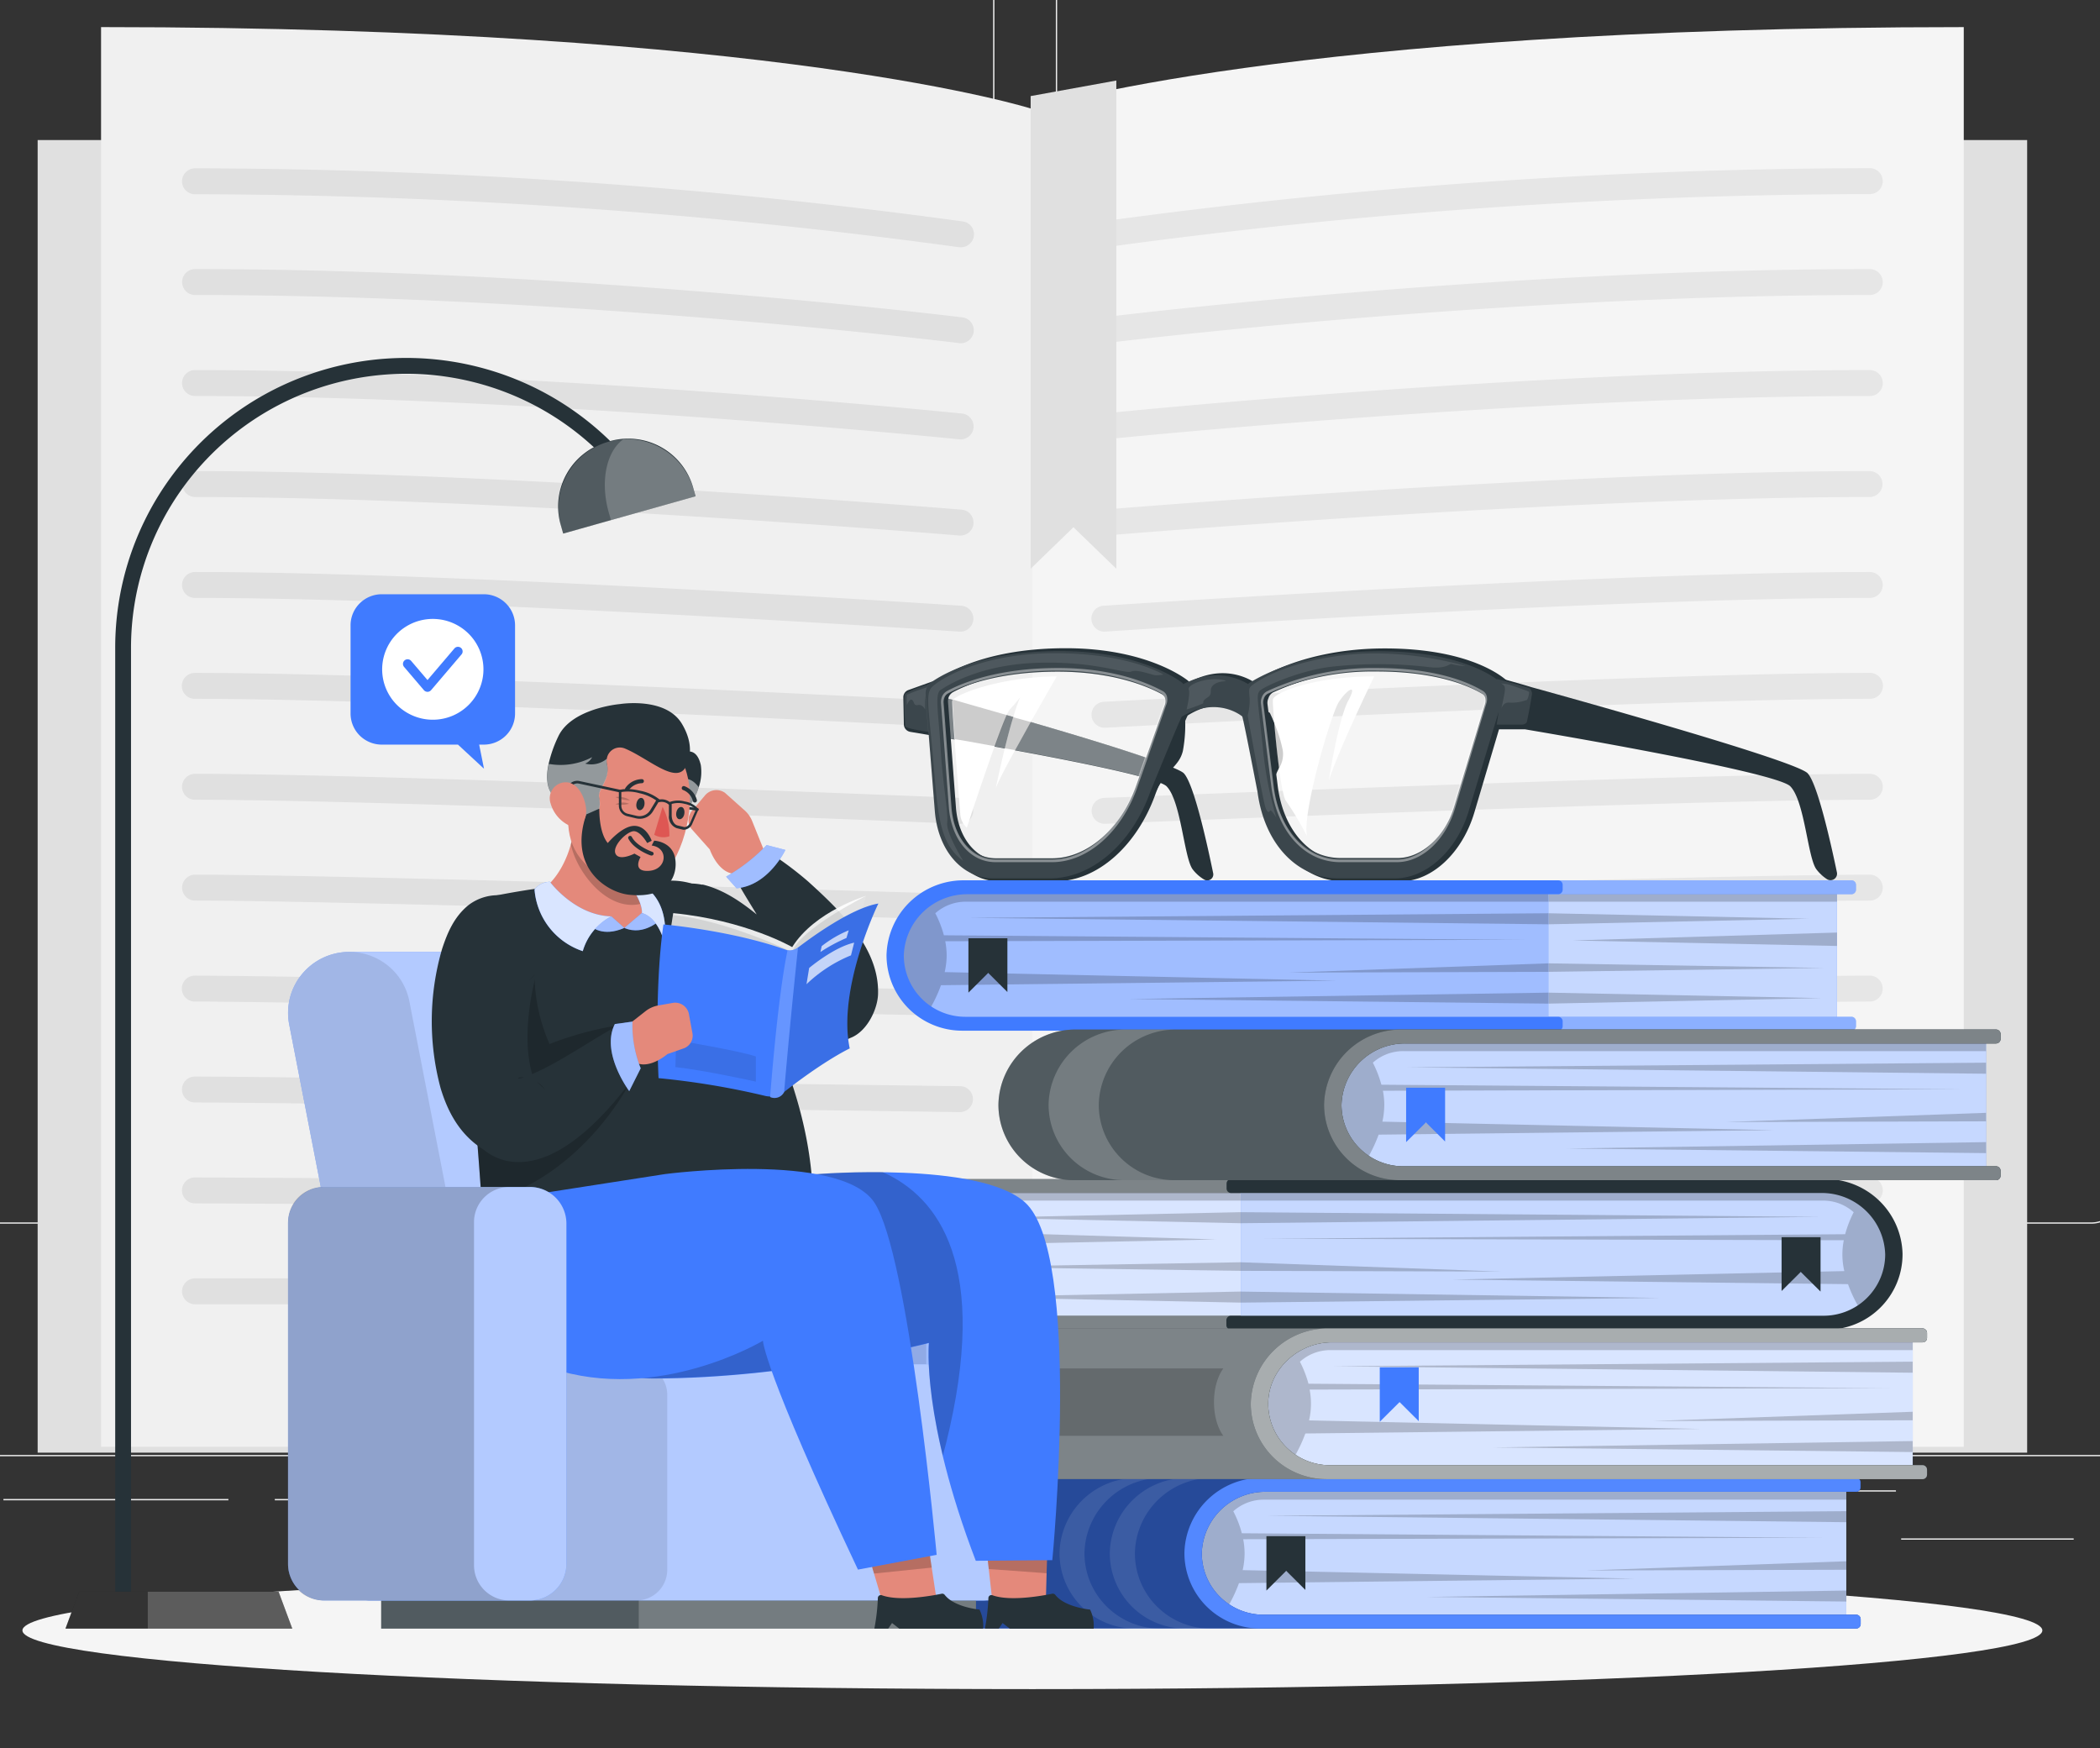 <svg xmlns="http://www.w3.org/2000/svg" width="179" height="149" fill="none"><rect width="100%" height="100%" fill="#333333" stroke="none"/><g clip-path="url(#a)"><path fill="#EBEBEB" d="M199 124.021H-23v.111h222v-.111zm-22.244 7.112h-14.705v.111h14.705v-.111zm-52.695 1.202h-3.858v.111h3.858v-.111zm37.545-5.304h-8.52v.111h8.52v-.111zm-142.136.742H.292v.112h19.176v-.112zm6.764 0h-2.81v.112h2.81v-.112zm50.733 1.866H35.373v.111h41.594v-.111zm5.261-25.331H-3.504a2.546 2.546 0 0 1-1.79-.741 2.519 2.519 0 0 1-.741-1.783V-18.188a2.52 2.52 0 0 1 .749-1.769 2.541 2.541 0 0 1 1.782-.733h85.732c.672 0 1.317.266 1.792.74.476.473.743 1.114.743 1.784v119.95c0 .669-.267 1.311-.743 1.784-.475.474-1.12.74-1.792.74zM-3.504-20.602a2.43 2.43 0 0 0-1.712.709 2.408 2.408 0 0 0-.708 1.705v119.972c0 .639.255 1.252.708 1.705a2.43 2.43 0 0 0 1.712.708h85.732a2.435 2.435 0 0 0 1.713-.708 2.41 2.41 0 0 0 .71-1.705V-18.188a2.412 2.412 0 0 0-.71-1.705 2.434 2.434 0 0 0-1.713-.709H-3.504zm181.774 124.91H92.533a2.55 2.55 0 0 1-1.791-.741 2.522 2.522 0 0 1-.744-1.783V-18.188a2.525 2.525 0 0 1 .752-1.77 2.545 2.545 0 0 1 1.783-.732h85.737a2.541 2.541 0 0 1 1.779.735c.473.468.741 1.103.747 1.767v119.972c0 .668-.266 1.308-.739 1.781a2.545 2.545 0 0 1-1.787.743zM92.533-20.602a2.434 2.434 0 0 0-1.713.709 2.412 2.412 0 0 0-.711 1.705v119.972a2.41 2.41 0 0 0 .711 1.705c.455.452 1.07.707 1.713.708h85.737a2.437 2.437 0 0 0 1.713-.708c.454-.452.71-1.065.711-1.705V-18.188a2.413 2.413 0 0 0-.711-1.705 2.436 2.436 0 0 0-1.713-.709H92.533z"/><path fill="#E0E0E0" d="M172.79 11.938H3.209v111.888H172.79V11.939z"/><path fill="#F5F5F5" d="M88 123.327V9.291s21.609-6.98 79.387-6.98v121.016H88z"/><path fill="#F0F0F0" d="M88 123.327V9.291S66.392 2.31 8.614 2.31v121.016h79.388z"/><path fill="#E6E6E6" d="M94.18 21.075a1.116 1.116 0 0 1-.81-.265 1.107 1.107 0 0 1 .641-1.945 488.424 488.424 0 0 1 65.361-4.531c.295 0 .577.116.785.324a1.1 1.1 0 0 1 0 1.562c-.208.208-.49.324-.785.324a486.151 486.151 0 0 0-65.023 4.517 1.083 1.083 0 0 1-.169.014zm.001 8.181a1.115 1.115 0 0 1-.805-.275 1.105 1.105 0 0 1 .667-1.935c.329-.04 33.243-4.11 65.33-4.11a1.112 1.112 0 0 1 1.11 1.105 1.112 1.112 0 0 1-1.11 1.105c-31.945 0-64.726 4.053-65.054 4.092l-.138.018zm-.001 8.199a1.115 1.115 0 0 1-.8-.285 1.104 1.104 0 0 1 .69-1.925c.36-.04 36.43-3.7 65.303-3.7.294 0 .577.117.785.324a1.103 1.103 0 0 1-.785 1.886c-28.758 0-64.717 3.651-65.077 3.687l-.115.013zm.001 8.195a1.114 1.114 0 0 1-.799-.291 1.104 1.104 0 0 1 .706-1.92c.395-.03 39.627-3.283 65.268-3.283a1.103 1.103 0 1 1 0 2.21c-25.566 0-64.704 3.244-65.1 3.28l-.075.004zm-.001 8.19a1.113 1.113 0 0 1-.796-.297 1.103 1.103 0 0 1 .72-1.913c.444-.026 42.82-2.873 65.268-2.873a1.111 1.111 0 0 1 1.11 1.105 1.103 1.103 0 0 1-1.11 1.105c-22.373 0-64.69 2.842-65.117 2.869l-.075.004zm0 8.19a1.113 1.113 0 0 1-.793-.303 1.103 1.103 0 0 1 .736-1.907c.444-.022 46.011-2.462 65.268-2.462a1.11 1.11 0 0 1 1.11 1.105 1.11 1.11 0 0 1-1.11 1.105c-19.181 0-64.674 2.436-65.13 2.462h-.08zm.001 8.19a1.113 1.113 0 0 1-.791-.307 1.102 1.102 0 0 1-.031-1.563 1.12 1.12 0 0 1 .778-.34c.488 0 49.204-2.05 65.237-2.05.294 0 .576.116.785.324a1.103 1.103 0 0 1-.785 1.886c-15.984 0-64.655 2.029-65.144 2.05h-.049zm-.001 8.19a1.115 1.115 0 0 1-1.036-.665 1.1 1.1 0 0 1 .221-1.208 1.11 1.11 0 0 1 .78-.336c.524 0 52.392-1.644 65.228-1.644a1.112 1.112 0 0 1 1.11 1.105 1.103 1.103 0 0 1-1.11 1.105c-12.787 0-64.633 1.626-65.157 1.64l-.035.004zm0 8.196a1.113 1.113 0 0 1-.788-.316 1.103 1.103 0 0 1 .766-1.894c.555 0 55.597-1.233 65.214-1.233a1.103 1.103 0 1 1 0 2.21c-9.59 0-64.61 1.22-65.166 1.233h-.026zm0 8.19c-.294 0-.576-.117-.785-.324a1.102 1.102 0 0 1 .785-1.886c.586 0 58.795-.822 65.206-.822a1.103 1.103 0 1 1 0 2.21c-6.393 0-64.588.813-65.175.822h-.03zm0 8.19a1.105 1.105 0 1 1 0-2.21c.618 0 61.992-.411 65.197-.411.295 0 .577.117.785.324a1.102 1.102 0 0 1 0 1.563c-.208.207-.49.323-.785.323-3.197 0-64.566.407-65.183.411h-.014zm65.193 8.19H94.18a1.105 1.105 0 1 1 0-2.21h65.193c.294 0 .577.117.785.324a1.102 1.102 0 0 1 0 1.563 1.114 1.114 0 0 1-.785.323z"/><path fill="#E0E0E0" d="M81.82 21.074c.295.023.586-.072.81-.264a1.106 1.106 0 0 0-.641-1.946 488.438 488.438 0 0 0-65.361-4.517c-.295 0-.577.117-.785.324a1.102 1.102 0 0 0 .785 1.886 486.155 486.155 0 0 1 65.023 4.504c.056.009.113.013.17.013zm0 8.182c.295.018.584-.08.805-.275a1.105 1.105 0 0 0-.667-1.935c-.329-.04-33.242-4.11-65.33-4.11a1.102 1.102 0 1 0 0 2.21c31.945 0 64.726 4.053 65.055 4.092l.137.018zm0 8.199a1.11 1.11 0 0 0 .801-.285 1.104 1.104 0 0 0-.69-1.925c-.36-.04-36.43-3.7-65.303-3.7-.295 0-.577.117-.785.324a1.102 1.102 0 0 0 0 1.563c.208.207.49.323.785.323 28.758 0 64.717 3.651 65.077 3.687l.115.013zm0 8.195a1.12 1.12 0 0 0 .799-.291 1.104 1.104 0 0 0-.706-1.92c-.395-.03-39.627-3.283-65.268-3.283a1.102 1.102 0 1 0 0 2.21c25.566 0 64.704 3.244 65.1 3.28l.075.004zm0 8.19a1.113 1.113 0 0 0 1.148-1.067 1.1 1.1 0 0 0-.65-1.044 1.116 1.116 0 0 0-.422-.099c-.444-.026-42.82-2.873-65.268-2.873-.295 0-.577.117-.785.324a1.102 1.102 0 0 0 .785 1.886c22.373 0 64.69 2.842 65.117 2.869l.075.004zm0 8.19c.295.008.58-.101.794-.303a1.103 1.103 0 0 0-.736-1.907c-.444-.022-46.012-2.462-65.268-2.462-.294 0-.577.117-.785.324a1.102 1.102 0 0 0 .785 1.886c19.18 0 64.673 2.436 65.13 2.462h.08zm0 8.19a1.116 1.116 0 0 0 1.04-.66 1.1 1.1 0 0 0-.572-1.457 1.115 1.115 0 0 0-.423-.092c-.489 0-49.205-2.051-65.237-2.051-.295 0-.577.116-.785.324a1.102 1.102 0 0 0 .785 1.886c15.984 0 64.655 2.029 65.143 2.05h.05zm0 8.19a1.103 1.103 0 1 0 .035-2.21c-.523 0-52.391-1.643-65.227-1.643a1.102 1.102 0 1 0 0 2.21c12.787 0 64.633 1.626 65.157 1.64l.035.004zm-.001 8.196a1.112 1.112 0 0 0 1.11-1.105c0-.293-.117-.574-.325-.782a1.112 1.112 0 0 0-.785-.323c-.555 0-55.598-1.233-65.215-1.233a1.103 1.103 0 1 0 0 2.21c9.59 0 64.611 1.22 65.166 1.233h.049zm.001 8.19c.294 0 .577-.117.785-.324a1.102 1.102 0 0 0-.785-1.886c-.586 0-58.795-.822-65.206-.822a1.103 1.103 0 1 0 0 2.21c6.393 0 64.589.813 65.175.822h.03zm-.001 8.19a1.106 1.106 0 0 0 .785-1.886 1.114 1.114 0 0 0-.785-.324c-.618 0-61.992-.411-65.197-.411-.295 0-.577.117-.785.324a1.102 1.102 0 0 0 0 1.563c.208.207.49.323.785.323 3.197 0 64.562.407 65.183.411h.014zm-65.191 8.19H81.82a1.106 1.106 0 0 0 .785-1.886 1.114 1.114 0 0 0-.785-.324H16.628c-.295 0-.577.117-.785.324a1.101 1.101 0 0 0 0 1.563c.208.207.49.323.785.323zm78.525-62.697L91.5 44.943l-3.65 3.536V8.19l7.304-1.326V48.48z"/><path fill="#F5F5F5" d="M88 143.981c47.544 0 86.086-2.24 86.086-5.003s-38.542-5.003-86.087-5.003c-47.544 0-86.087 2.24-86.087 5.003s38.543 5.003 86.087 5.003z"/><path fill="#263238" d="M10.486 138.037a.663.663 0 0 1-.666-.663v-82.16a24.613 24.613 0 0 1 4.423-14.087A24.786 24.786 0 0 1 25.95 32.07a24.907 24.907 0 0 1 14.805-.793 24.818 24.818 0 0 1 12.614 7.757.668.668 0 0 1-.8 1.043.673.673 0 0 1-.208-.159 23.482 23.482 0 0 0-11.933-7.333 23.566 23.566 0 0 0-14.003.752 23.451 23.451 0 0 0-11.072 8.568 23.287 23.287 0 0 0-4.186 13.324v82.146a.663.663 0 0 1-.68.663z"/><path fill="#000" d="M24.912 138.824H5.58l1.168-3.147h16.996l1.168 3.147z"/><path fill="#fff" d="M24.912 138.824H5.58l1.168-3.147h16.996l1.168 3.147z" opacity=".2"/><path fill="#fff" d="M24.912 138.824H12.596v-3.147h11.148l1.168 3.147z" opacity=".2"/><path fill="#263238" d="m51.76 37.668.226-.064a5.768 5.768 0 0 1 4.367.511 5.724 5.724 0 0 1 2.725 3.435l.214.753-11.287 3.18-.214-.753a5.696 5.696 0 0 1 .514-4.35 5.726 5.726 0 0 1 3.454-2.712z"/><path fill="#fff" d="m59.104 41.667.182.641L48 45.491l-.182-.641a5.816 5.816 0 0 1 .53-4.431 5.861 5.861 0 0 1 4.802-2.977 5.88 5.88 0 0 1 3.724 1.08 5.835 5.835 0 0 1 2.23 3.159v-.014z" opacity=".2"/><path fill="#fff" d="m59.105 41.668.182.64-7.21 2.034-.182-.641c-.764-2.679-.196-5.256 1.256-6.272a5.88 5.88 0 0 1 3.723 1.08 5.834 5.834 0 0 1 2.231 3.159z" opacity=".2"/><path fill="#263238" d="M102.652 74.98a3.457 3.457 0 0 1-.995-.883c-.737-1.003-.985-5.812-2.22-7.072-.217-.221-1.056-.513-2.29-.844-3.957-1.052-11.989-2.493-16.606-3.289l-.55-.097v-3.483l.443.128c4.13 1.15 12.6 3.536 17.263 5.145 1.754.601 2.961 1.083 3.206 1.326.888.924 2.046 6.294 2.508 8.53a.505.505 0 0 1-.207.51.518.518 0 0 1-.552.03z"/><path fill="#fff" d="m97.707 64.576-.564 1.587c-3.956-1.052-11.988-2.493-16.605-3.289l-.227-2.855a1.036 1.036 0 0 1 .133-.588c4.13 1.15 12.601 3.558 17.263 5.145z" opacity=".4"/><path fill="#263238" d="m80.009 59.312-.808-.225c-.151-.04.395-1.044.395-1.044l-2.154.77a.653.653 0 0 0-.444.632l.045 2.302a.657.657 0 0 0 .55.637L80 62.79l.009-3.479z"/><path fill="#fff" d="M79.565 58.03a1.4 1.4 0 0 1-.702.39 9.98 9.98 0 0 0-1.7.702c-.169.142 0 2.537 0 2.767 0 .23 2.06.508 2.06.508l-.053-3.324.395-1.043z" opacity=".1"/><path fill="#fff" d="M79.121 58.556c-.62.186-1.229.406-1.824.659-.023.294-.023.59 0 .884 0 0 .23-.58.444-.442.213.137.106.535.506.442.4-.093.608.384.608.384s-.076-1.613.266-1.927z" opacity=".1"/><path fill="#263238" d="M154.081 65.915c-1.106-1.175-23.479-7.324-23.479-7.324s-2.309-.698-3.379-.937l-.346 4.513h3.108s21.392 3.58 22.622 4.862c1.23 1.282 1.474 6.078 2.22 7.072.252.332.56.618.91.844a.556.556 0 0 0 .839-.579c-.479-2.302-1.638-7.54-2.495-8.45zm-53.084-5.016a12.17 12.17 0 0 1-.173 3.124c-.316 1.251-1.208 1.472-2.176 3.2-.968 1.729 1.612-7.341 2.349-6.324zm7.246-.124a14.709 14.709 0 0 1 1.096 3.156c.196 1.264-.612 1.485-.888 3.227-.275 1.741-1.358-7.404-.208-6.383z"/><path fill="#263238" d="M128.734 58.592a.851.851 0 0 0-.204-.487c-.111-.115-2.815-2.833-10.492-2.833-7.006 0-10.9 2.652-11.064 2.79-.027.021-.054.057-.08.083-.835-.526-2.877-1.414-5.524 0a.453.453 0 0 0-.08-.102c-.137-.114-3.44-2.789-10.443-2.789-7.68 0-10.98 2.719-11.1 2.834-.146.13-.255.299-.315.486a1.25 1.25 0 0 0-.057.442l.768 10.21c.262 3.474 2.313 5.896 4.99 5.896h4.84c3.552 0 6.98-3.027 8.556-7.545 0 0 2.615-6.532 2.717-6.594 2.944-1.839 5.035-.106 5.119-.031.085.075 1.292 6.63 1.292 6.63.578 4.517 3.348 7.545 6.887 7.545h4.839c2.664 0 5.271-2.422 6.296-5.897l3.028-10.21c.036-.14.045-.285.027-.428zm-20.61.914a.826.826 0 0 1 .381-.481 21.396 21.396 0 0 1 9.324-1.972c5.013 0 7.775 1.207 8.991 1.95a.621.621 0 0 1 .267.468c.022.148.01.3-.036.442l-2.664 8.924c-.79 2.674-2.792 4.553-4.853 4.553h-4.839c-2.948 0-5.275-2.55-5.772-6.303l-.888-7.099a.953.953 0 0 1 .089-.482zm-27.275-.035a.845.845 0 0 1 .377-.468c1.38-.743 4.409-1.95 9.426-1.95 4.587 0 7.517 1.216 8.88 1.972a.629.629 0 0 1 .284.481.974.974 0 0 1-.049.473l-2.441 7.094c-1.31 3.758-4.205 6.308-7.153 6.308h-4.84c-2.06 0-3.65-1.879-3.85-4.553l-.67-8.924a1.176 1.176 0 0 1 .036-.433z"/><path fill="#263238" d="M128.25 58.746a.806.806 0 0 0-.209-.473c-.111-.115-2.819-2.762-10.496-2.762-7.006 0-10.891 2.603-11.056 2.714a.874.874 0 0 0-.08.084c-.839-.509-2.881-1.38-5.523 0l-.08-.098c-.137-.11-3.45-2.713-10.452-2.713-7.68 0-10.975 2.652-11.1 2.762-.147.126-.256.29-.315.473a1.162 1.162 0 0 0-.053.442l.795 9.95c.27 3.385 2.33 5.745 5.008 5.745h4.84c3.552 0 6.97-2.948 8.533-7.35 0 0 2.598-6.37 2.695-6.427 2.944-1.79 5.04-.101 5.124-.026.084.075 1.31 6.453 1.31 6.453.59 4.42 3.365 7.35 6.909 7.35h4.839c2.664 0 5.262-2.36 6.278-5.746l2.997-9.949c.041-.14.053-.285.036-.429zm-20.611.884a.824.824 0 0 1 .387-.468 21.738 21.738 0 0 1 9.324-1.923c5.012 0 7.778 1.18 8.995 1.9a.617.617 0 0 1 .271.443c.021.148.009.299-.036.442l-2.615 8.694c-.781 2.603-2.779 4.42-4.844 4.42h-4.839c-2.949 0-5.28-2.484-5.772-6.14l-.924-6.913a.974.974 0 0 1 .053-.45v-.005zm-27.27-.035a.836.836 0 0 1 .373-.442c1.38-.72 4.404-1.9 9.421-1.9 4.587 0 7.522 1.184 8.88 1.922a.608.608 0 0 1 .29.469.943.943 0 0 1-.05.464l-2.455 6.908c-1.301 3.66-4.187 6.144-7.135 6.144h-4.8c-2.06 0-3.654-1.83-3.863-4.42l-.697-8.694a1.131 1.131 0 0 1 .036-.447v-.004z"/><path fill="#fff" d="M101.143 60.479s.324-1.326.186-1.702c-.138-.375 1.106-.84 1.843-.862a3.024 3.024 0 0 1 1.296.106c.116.098-.577-.026-1.034.367-.458.394.031.712-.515 1.07-.547.358-.254.402-.396.513-.45.196-.911.365-1.38.508zM99.162 57.5s-2.873-1.821-9.266-1.821c-6.394 0-9.946 2.316-10.483 2.913-.537.596-.24 1.798.147 6.36.386 4.561.523 6.961 2.54 8.429 0 0-1.462-2.356-1.364-3.253.098-.898-.39-3.386-.56-6.32-.168-2.936-.528-4.664 0-5 .53-.336 3.22-2.126 8.157-2.307 4.937-.181 7.575.972 8.09.742.515-.23 1.811.319 2.117.319.21-.003.417-.024.622-.062z" opacity=".1"/><path fill="#fff" d="M89.683 73.49h-4.84c-2.126 0-3.751-1.913-3.96-4.653l-.67-8.924a1.348 1.348 0 0 1 .062-.478.96.96 0 0 1 .444-.53c1.367-.734 4.413-1.963 9.48-1.963 4.652 0 7.6 1.247 8.946 1.985a.721.721 0 0 1 .342.561 1.07 1.07 0 0 1-.054.526l-2.477 7.072c-1.345 3.841-4.263 6.405-7.273 6.405zm.502-16.327c-5.017 0-8.028 1.212-9.373 1.936a.695.695 0 0 0-.324.411.942.942 0 0 0-.053.385l.67 8.924c.195 2.621 1.736 4.45 3.739 4.45h4.84c2.912 0 5.745-2.505 7.045-6.236l2.478-7.072a.88.88 0 0 0 .044-.442.525.525 0 0 0-.226-.402c-1.328-.725-4.24-1.954-8.84-1.954zm28.896 16.328h-4.84c-3.014 0-5.372-2.572-5.869-6.4l-.888-7.098a1.072 1.072 0 0 1 .062-.526.921.921 0 0 1 .444-.54 21.394 21.394 0 0 1 9.386-1.984c5.062 0 7.841 1.229 9.049 1.967a.732.732 0 0 1 .32.548c.021.16.007.323-.04.477l-2.664 8.924c-.791 2.727-2.829 4.632-4.96 4.632zm-1.723-16.327a21.146 21.146 0 0 0-9.284 1.962.703.703 0 0 0-.333.416.889.889 0 0 0-.053.442l.888 7.098c.48 3.713 2.748 6.188 5.648 6.188h4.857c2.016 0 3.969-1.838 4.746-4.473l2.664-8.924a.879.879 0 0 0 .032-.384.523.523 0 0 0-.214-.39c-1.185-.724-3.925-1.935-8.933-1.935h-.018z" opacity=".4"/><path fill="#fff" d="M106.649 58.477c-.271.243-.151.543-.129 1.184 0 .447-.057.893-.168 1.326 0 0 1.305 7.275 1.518 7.854.213.58.329.336.404.244.076-.093.515.605.515.605a31.027 31.027 0 0 1-1.154-6.046c-.4-3.802-.555-4.341-.298-4.712.258-.372 3.455-1.795 6.163-2.1a36.95 36.95 0 0 1 8.023 0c1.905.274 1.971-.34 2.264-.216.366.096.741.148 1.119.154 0 0-5.199-1.609-10.656-.884-5.456.725-7.601 2.59-7.601 2.59z" opacity=".1"/><path fill="#fff" d="M114.925 59.723c.853-1.582-.142-.915-.808.12-.666 1.033-3.139 9.484-2.712 11.43a25.2 25.2 0 0 0-1.776-2.98c-.205-.225-.418-1.397-.604-2.806a87.595 87.595 0 0 1-.413-3.903c-.08-.99-.129-1.742-.116-1.927.023-.632 3.601-2.003 8.641-2.003 0 0-3.029 6.228-3.868 8.876-.013 0 .808-5.23 1.656-6.807z"/><path fill="#000" d="M109.011 65.5a87.611 87.611 0 0 1-.413-3.903c.33.754.578 1.54.741 2.347a2.255 2.255 0 0 1-.328 1.556z" opacity=".2"/><path fill="#fff" d="M130.362 58.653s-1.776-.534-2.775-.773v.035c-1.03-.751-3.996-2.404-10.065-2.404-7.007 0-10.892 2.603-11.056 2.714a.682.682 0 0 0-.08.084c-.839-.509-2.882-1.38-5.523 0-.027-.031-.049-.067-.08-.098-.138-.11-3.45-2.713-10.452-2.713-7.681 0-10.976 2.652-11.1 2.762-.147.126-.256.29-.315.473a1.162 1.162 0 0 0-.053.442l.794 9.95c.271 3.385 2.331 5.745 5.008 5.745h4.84c3.552 0 6.97-2.948 8.534-7.35 0 0 2.597-6.37 2.695-6.427 2.944-1.79 5.039-.101 5.124-.026.084.075 1.309 6.453 1.309 6.453.591 4.42 3.366 7.35 6.909 7.35h4.84c2.664 0 5.261-2.36 6.278-5.746l2.544-8.442-.164 1.083h2.22s.293-.053.346-.212c.053-.16.444-2.21.444-2.458a.724.724 0 0 0-.222-.442zM99.282 60.1l-2.455 6.908c-1.301 3.66-4.187 6.144-7.135 6.144h-4.8c-2.06 0-3.654-1.83-3.863-4.42l-.697-8.694c-.01-.15.01-.3.058-.442a.836.836 0 0 1 .373-.442c1.38-.72 4.404-1.9 9.421-1.9 4.587 0 7.522 1.184 8.88 1.922a.607.607 0 0 1 .29.469c.02.153 0 .31-.054.455h-.018zm27.284-.075-2.602 8.694c-.781 2.603-2.779 4.42-4.844 4.42h-4.84c-2.948 0-5.279-2.484-5.772-6.14l-.923-6.913a.965.965 0 0 1 .053-.464.822.822 0 0 1 .386-.468 21.742 21.742 0 0 1 9.324-1.923c5.013 0 7.779 1.18 8.996 1.9.075.05.138.116.184.192a.609.609 0 0 1 .087.25c.024.151.013.306-.031.452h-.018z" opacity=".1"/><path fill="#fff" d="M127.961 58.265c.306.168.368.278.284.795-.084.517-.284 1.392-.284 1.392s.138-.596.661-.565a3.634 3.634 0 0 0 1.537-.23c.093-.12.231-.65.151-.698-.08-.049-1.332-.509-1.688-.602a2.917 2.917 0 0 0-.661-.092z" opacity=".1"/><path fill="#fff" d="M90.078 57.654s-1.052 1.817-2.22 3.894c-.444.787-.888 1.614-1.332 2.392-.773 1.405-1.42 2.651-1.643 3.226.031-.172.35-1.68.764-3.381.222-.884.466-1.839.72-2.652.161-.57.354-1.13.576-1.68a14.02 14.02 0 0 1-.888 1.043 2.254 2.254 0 0 0-.257.478c-.253.561-.626 1.542-1.026 2.652a326.73 326.73 0 0 0-2.362 6.93 1.712 1.712 0 0 1-.56-1.18s-.284-3.562-.488-6.351c-.12-1.693-.213-3.094-.19-3.276a.215.215 0 0 1 .044-.092c.484-.544 4.058-1.945 8.862-2.003z"/><path fill="#000" d="M85.829 60.956c-.253.562-.626 1.543-1.026 2.652-1.22-.216-2.375-.442-3.41-.6-.12-1.694-.213-3.095-.19-3.276a.215.215 0 0 1 .044-.093c1.287.376 2.877.827 4.582 1.317zm2.038.592c-.445.787-.889 1.614-1.333 2.392l-.888-.155c.222-.884.467-1.839.72-2.652l1.5.415z" opacity=".2"/><path fill="#407BFF" d="M81.152 112.759h26.746v-11.55H81.152v11.55z"/><path fill="#fff" d="M81.152 112.759h26.746v-11.55H81.152v11.55z" opacity=".8"/><path fill="#000" d="M105.75 102.34H81.148v-1.127h24.58l.022 1.127zm.004.986-22.195.473 22.195.469v-.942zm.001 4.27-23.505.398 23.505.332v-.73zm.001 2.497-23.297.469 23.297.473v-.942zm-24.608-5.122 22.538.68-22.538.469v-1.149z" opacity=".2"/><path fill="#263238" d="M140.835 106.928a5.21 5.21 0 0 1-1.539 3.699 5.25 5.25 0 0 1-3.718 1.526H79.914a.389.389 0 0 0-.386.389v.411a.378.378 0 0 0 .11.275.38.38 0 0 0 .275.114h55.945a6.481 6.481 0 0 0 4.576-1.901 6.427 6.427 0 0 0 1.875-4.57 6.514 6.514 0 0 0-1.997-4.534 6.571 6.571 0 0 0-4.619-1.835h-55.78a.387.387 0 0 0-.386.384v.416a.378.378 0 0 0 .112.275.395.395 0 0 0 .275.114h55.5a5.418 5.418 0 0 1 3.783 1.519 5.366 5.366 0 0 1 1.638 3.718z"/><path fill="#fff" d="M140.835 106.928a5.21 5.21 0 0 1-1.539 3.699 5.25 5.25 0 0 1-3.718 1.526H79.914a.389.389 0 0 0-.386.389v.411a.378.378 0 0 0 .11.275.38.38 0 0 0 .275.114h55.945a6.481 6.481 0 0 0 4.576-1.901 6.427 6.427 0 0 0 1.875-4.57 6.514 6.514 0 0 0-1.997-4.534 6.571 6.571 0 0 0-4.619-1.835h-55.78a.387.387 0 0 0-.386.384v.416a.378.378 0 0 0 .112.275.395.395 0 0 0 .275.114h55.5a5.418 5.418 0 0 1 3.783 1.519 5.366 5.366 0 0 1 1.638 3.718z" opacity=".4"/><path fill="#407BFF" d="M161.149 106.995a5.767 5.767 0 0 1-1.695 4.099 5.828 5.828 0 0 1-4.113 1.7H105.76v-11.581h49.581c1.541 0 3.018.609 4.107 1.694a5.767 5.767 0 0 1 1.701 4.088z"/><path fill="#fff" d="M105.76 101.213v11.581h49.581a5.825 5.825 0 0 0 4.006-1.75 5.773 5.773 0 0 0 1.646-4.034 5.773 5.773 0 0 0-1.646-4.034 5.824 5.824 0 0 0-4.006-1.749l-49.581-.014z" opacity=".7"/><path fill="#000" d="M105.754 104.268v-.942l49.426.398-49.426.544zm0 4.058v-.73l22.187.791-22.187-.061zm0 2.709v-.942l35.773.544-35.773.398z" opacity=".2"/><path fill="#000" d="M155.421 102.34a3.877 3.877 0 0 1 2.584.991 9.7 9.7 0 0 0-.728 1.874l-49.586.389 49.471.123a6.187 6.187 0 0 0 .044 2.63l-33.393.725 33.708.389c.289.803.664 1.572 1.119 2.294a5.76 5.76 0 0 0 2.249-6.48 5.778 5.778 0 0 0-2.104-2.938 5.835 5.835 0 0 0-3.444-1.124H105.76v1.127h49.661z" opacity=".2"/><path fill="#263238" d="M160.69 106.928c0 .687-.137 1.368-.402 2.002a5.25 5.25 0 0 1-4.859 3.223H104.92a.39.39 0 0 0-.387.389v.411a.393.393 0 0 0 .112.275.381.381 0 0 0 .275.114h50.802a6.49 6.49 0 0 0 2.479-.495 6.444 6.444 0 0 0 3.491-3.504 6.41 6.41 0 0 0 .477-2.472 6.514 6.514 0 0 0-1.997-4.534 6.571 6.571 0 0 0-4.619-1.835h-50.616a.385.385 0 0 0-.386.384v.416a.375.375 0 0 0 .112.275.382.382 0 0 0 .274.114h50.341a5.413 5.413 0 0 1 3.777 1.522 5.367 5.367 0 0 1 1.635 3.715z"/><path fill="#263238" d="M155.18 105.457v4.636l-1.687-1.675-1.634 1.627v-4.588h3.321z"/><path fill="#407BFF" d="M157.374 126.695h-72.19v11.567h72.19v-11.567z"/><path fill="#fff" d="M157.374 126.695h-72.19v11.567h72.19v-11.567z" opacity=".7"/><path fill="#000" d="M157.378 129.753v-.941l-49.431.393 49.431.548zm.001 4.053v-.724l-22.191.786 22.191-.062zm0 2.71v-.937l-35.777.544 35.777.393z" opacity=".2"/><path fill="#000" d="m101.318 126.695-1.039 8.641 1.235-1.326a10.524 10.524 0 0 0 2.268 4.256 12.499 12.499 0 0 0 1.825-3.319l33.713-.385-33.397-.724c.106-.469.161-.948.164-1.428a6.44 6.44 0 0 0-.12-1.207l49.475-.124-49.591-.384a8.876 8.876 0 0 0-.728-1.874 3.878 3.878 0 0 1 2.584-.99h49.671v-1.132l-56.06-.004z" opacity=".2"/><path fill="#407BFF" d="M102.438 132.41a5.228 5.228 0 0 0 1.544 3.698 5.277 5.277 0 0 0 3.717 1.531h50.51a.38.38 0 0 1 .276.111.396.396 0 0 1 .115.273v.407a.377.377 0 0 1-.115.273.383.383 0 0 1-.276.111H79.621a6.466 6.466 0 0 1-4.577-1.895 6.414 6.414 0 0 1-1.87-4.571 6.518 6.518 0 0 1 1.997-4.535 6.578 6.578 0 0 1 4.619-1.839h78.419a.398.398 0 0 1 .276.111.4.4 0 0 1 .115.274v.415a.381.381 0 0 1-.242.357.398.398 0 0 1-.149.028h-50.354a5.423 5.423 0 0 0-3.782 1.528 5.377 5.377 0 0 0-1.635 3.723z"/><path fill="#000" d="M102.438 132.41a5.228 5.228 0 0 0 1.544 3.698 5.277 5.277 0 0 0 3.717 1.531h50.51a.38.38 0 0 1 .276.111.396.396 0 0 1 .115.273v.407a.377.377 0 0 1-.115.273.383.383 0 0 1-.276.111H79.621a6.466 6.466 0 0 1-4.577-1.895 6.414 6.414 0 0 1-1.87-4.571 6.518 6.518 0 0 1 1.997-4.535 6.578 6.578 0 0 1 4.619-1.839h78.419a.398.398 0 0 1 .276.111.4.4 0 0 1 .115.274v.415a.381.381 0 0 1-.242.357.398.398 0 0 1-.149.028h-50.354a5.423 5.423 0 0 0-3.782 1.528 5.377 5.377 0 0 0-1.635 3.723z" opacity=".4"/><path fill="#407BFF" d="M102.438 132.41a5.224 5.224 0 0 0 1.544 3.698 5.273 5.273 0 0 0 3.717 1.531h50.51a.383.383 0 0 1 .36.236c.02.047.03.097.03.148v.407a.377.377 0 0 1-.114.273.393.393 0 0 1-.276.111H107.41a6.472 6.472 0 0 1-4.577-1.896 6.416 6.416 0 0 1-1.874-4.57 6.517 6.517 0 0 1 1.997-4.535 6.576 6.576 0 0 1 4.619-1.839h50.616a.398.398 0 0 1 .276.111.4.4 0 0 1 .085.126.394.394 0 0 1 .029.148v.415a.4.4 0 0 1-.029.149.396.396 0 0 1-.212.208.398.398 0 0 1-.149.028h-50.337a5.425 5.425 0 0 0-3.782 1.528 5.376 5.376 0 0 0-1.634 3.723z"/><path fill="#263238" d="M107.947 130.942v4.637l1.687-1.68 1.634 1.627v-4.584h-3.321z"/><path fill="#fff" d="M102.438 132.41a5.224 5.224 0 0 0 1.544 3.698 5.273 5.273 0 0 0 3.717 1.531h50.51a.383.383 0 0 1 .36.236c.02.047.03.097.03.148v.407a.377.377 0 0 1-.114.273.393.393 0 0 1-.276.111H107.41a6.472 6.472 0 0 1-4.577-1.896 6.416 6.416 0 0 1-1.874-4.57 6.517 6.517 0 0 1 1.997-4.535 6.576 6.576 0 0 1 4.619-1.839h50.616a.398.398 0 0 1 .276.111.4.4 0 0 1 .085.126.394.394 0 0 1 .029.148v.415a.4.4 0 0 1-.029.149.396.396 0 0 1-.212.208.398.398 0 0 1-.149.028h-50.337a5.425 5.425 0 0 0-3.782 1.528 5.376 5.376 0 0 0-1.634 3.723z" opacity=".1"/><path fill="#fff" d="M98.625 136.945a6.468 6.468 0 0 0 4.564 1.878h-2.144a6.456 6.456 0 0 1-4.58-1.897 6.415 6.415 0 0 1-1.867-4.574 6.51 6.51 0 0 1 1.996-4.535 6.568 6.568 0 0 1 4.62-1.834h2.14a6.576 6.576 0 0 0-4.619 1.836 6.513 6.513 0 0 0-1.997 4.533 6.388 6.388 0 0 0 1.887 4.593z" opacity=".1"/><path fill="#fff" d="M94.34 136.945a6.478 6.478 0 0 0 4.564 1.878H96.76a6.454 6.454 0 0 1-4.58-1.897 6.402 6.402 0 0 1-1.867-4.573 6.513 6.513 0 0 1 1.997-4.534 6.576 6.576 0 0 1 4.618-1.836h2.14a6.575 6.575 0 0 0-4.627 1.831 6.516 6.516 0 0 0-2.002 4.539 6.381 6.381 0 0 0 1.9 4.592z" opacity=".1"/><path fill="#407BFF" d="M163.036 113.952h-72.19v11.567h72.19v-11.567z"/><path fill="#fff" d="M163.036 113.952h-72.19v11.567h72.19v-11.567z" opacity=".8"/><path fill="#000" d="M163.035 117.011v-.942l-49.426.394 49.426.548zm0 4.053v-.725l-22.191.791 22.191-.066zm0 2.709v-.937l-35.777.544 35.777.393z" opacity=".2"/><path fill="#000" d="m106.985 113.952-1.047 8.624 1.234-1.326a10.584 10.584 0 0 0 2.273 4.256 12.605 12.605 0 0 0 1.82-3.315l33.713-.389-33.397-.725a6.318 6.318 0 0 0 .049-2.63l49.47-.123-49.568-.376a9.547 9.547 0 0 0-.728-1.874 3.86 3.86 0 0 1 2.584-.99h49.648v-1.132h-56.051z" opacity=".2"/><path fill="#263238" d="M108.099 119.667a5.224 5.224 0 0 0 1.542 3.696 5.272 5.272 0 0 0 3.715 1.533h50.514a.385.385 0 0 1 .386.384v.416a.385.385 0 0 1-.386.384H89.278a6.468 6.468 0 0 1-4.578-1.896 6.415 6.415 0 0 1-1.874-4.57 6.52 6.52 0 0 1 1.988-4.531 6.579 6.579 0 0 1 4.606-1.847h74.45a.385.385 0 0 1 .386.389v.411a.385.385 0 0 1-.386.384h-50.359c-2.895.005-5.417 2.352-5.412 5.247z"/><path fill="#fff" d="M108.099 119.667a5.224 5.224 0 0 0 1.542 3.696 5.272 5.272 0 0 0 3.715 1.533h50.514a.385.385 0 0 1 .386.384v.416a.385.385 0 0 1-.386.384H89.278a6.468 6.468 0 0 1-4.578-1.896 6.415 6.415 0 0 1-1.874-4.57 6.52 6.52 0 0 1 1.988-4.531 6.579 6.579 0 0 1 4.606-1.847h74.45a.385.385 0 0 1 .386.389v.411a.385.385 0 0 1-.386.384h-50.359c-2.895.005-5.417 2.352-5.412 5.247z" opacity=".4"/><path fill="#263238" d="M108.098 119.667a5.23 5.23 0 0 0 1.543 3.697 5.272 5.272 0 0 0 3.714 1.532h50.514a.386.386 0 0 1 .386.385v.415a.386.386 0 0 1-.386.385h-50.802a6.465 6.465 0 0 1-4.578-1.897 6.414 6.414 0 0 1-1.874-4.57 6.518 6.518 0 0 1 1.996-4.538 6.575 6.575 0 0 1 4.62-1.84h50.638a.381.381 0 0 1 .275.114.373.373 0 0 1 .083.127c.02.047.029.097.028.148v.411a.386.386 0 0 1-.386.385h-50.358c-2.895.004-5.417 2.351-5.413 5.246z"/><path fill="#407BFF" d="M117.609 116.551v4.641l1.688-1.68 1.633 1.627v-4.588h-3.321z"/><path fill="#fff" d="M108.098 119.667a5.23 5.23 0 0 0 1.543 3.697 5.272 5.272 0 0 0 3.714 1.532h50.514a.386.386 0 0 1 .386.385v.415a.386.386 0 0 1-.386.385h-50.802a6.465 6.465 0 0 1-4.578-1.897 6.414 6.414 0 0 1-1.874-4.57 6.518 6.518 0 0 1 1.996-4.538 6.575 6.575 0 0 1 4.62-1.84h50.638a.381.381 0 0 1 .275.114.373.373 0 0 1 .083.127c.02.047.029.097.028.148v.411a.386.386 0 0 1-.386.385h-50.358c-2.895.004-5.417 2.351-5.413 5.246z" opacity=".6"/><path fill="#000" d="M104.277 116.644H87.791a3.764 3.764 0 0 0-1.34 2.873 3.749 3.749 0 0 0 1.34 2.873h16.486c-1.066-1.45-1.066-4.292 0-5.746z" opacity=".2"/><path fill="#407BFF" d="M156.579 75.728h-26.747v11.55h26.747v-11.55z"/><path fill="#fff" d="M156.579 75.728h-26.747v11.55h26.747v-11.55z" opacity=".7"/><path fill="#000" d="M131.977 76.86h24.602v-1.132h-24.576l-.026 1.132zm0 .985 22.195.469-22.195.473v-.942zm0 4.27 23.505.393-23.505.332v-.725zm0 2.497 23.292.468-23.292.469v-.937zm24.603-5.122-22.533.675 22.533.469v-1.145z" opacity=".2"/><path fill="#407BFF" d="M96.879 81.443a5.226 5.226 0 0 0 1.542 3.696 5.273 5.273 0 0 0 3.714 1.533h55.678a.387.387 0 0 1 .386.384v.416a.387.387 0 0 1-.386.385h-55.944a6.468 6.468 0 0 1-4.58-1.882 6.411 6.411 0 0 1-1.885-4.563 6.515 6.515 0 0 1 1.994-4.535 6.575 6.575 0 0 1 4.618-1.839h55.797a.387.387 0 0 1 .386.385v.415a.387.387 0 0 1-.386.385h-55.5c-2.913-.022-5.434 2.338-5.434 5.22z"/><path fill="#fff" d="M96.879 81.443a5.226 5.226 0 0 0 1.542 3.696 5.273 5.273 0 0 0 3.714 1.533h55.678a.387.387 0 0 1 .386.384v.416a.387.387 0 0 1-.386.385h-55.944a6.468 6.468 0 0 1-4.58-1.882 6.411 6.411 0 0 1-1.885-4.563 6.515 6.515 0 0 1 1.994-4.535 6.575 6.575 0 0 1 4.618-1.839h55.797a.387.387 0 0 1 .386.385v.415a.387.387 0 0 1-.386.385h-55.5c-2.913-.022-5.434 2.338-5.434 5.22z" opacity=".4"/><path fill="#407BFF" d="M76.58 81.514a5.773 5.773 0 0 0 1.704 4.088 5.826 5.826 0 0 0 4.108 1.693h49.586V75.728H82.392c-1.541 0-3.02.61-4.11 1.695a5.773 5.773 0 0 0-1.702 4.09z"/><path fill="#fff" d="M131.978 75.728v11.567h-49.59a5.825 5.825 0 0 1-4.006-1.75 5.772 5.772 0 0 1-1.646-4.033c0-1.507.59-2.955 1.646-4.035a5.825 5.825 0 0 1 4.006-1.749h49.59z" opacity=".5"/><path fill="#000" d="M131.977 78.787v-.942l-49.43.394 49.43.548zm.001 4.053v-.725l-22.191.79 22.191-.065zm-.001 2.709v-.937l-35.778.544 35.778.393z" opacity=".2"/><path fill="#000" d="M82.308 76.86a3.904 3.904 0 0 0-2.584.985 9.37 9.37 0 0 1 .732 1.879l49.586.384-49.47.124c.075.398.116.802.12 1.207a6.56 6.56 0 0 1-.17 1.423l33.398.73-33.713.388a11.68 11.68 0 0 1-1.118 2.294 5.789 5.789 0 0 1-2.191-2.873 5.76 5.76 0 0 1-.055-3.607 5.786 5.786 0 0 1 2.102-2.939 5.83 5.83 0 0 1 3.443-1.127h49.59v1.132h-49.67z" opacity=".2"/><path fill="#407BFF" d="M77.04 81.443a5.207 5.207 0 0 0 1.54 3.699 5.254 5.254 0 0 0 3.718 1.53h50.513a.385.385 0 0 1 .387.384v.416a.385.385 0 0 1-.387.384H82.009a6.474 6.474 0 0 1-4.564-1.892 6.42 6.42 0 0 1-1.879-4.552 6.52 6.52 0 0 1 1.997-4.536 6.578 6.578 0 0 1 4.619-1.838h50.629a.386.386 0 0 1 .387.385v.415a.386.386 0 0 1-.387.385H82.453a5.417 5.417 0 0 0-3.771 1.516 5.368 5.368 0 0 0-1.642 3.704z"/><path fill="#263238" d="M82.547 79.976v4.636l1.687-1.68 1.634 1.627v-4.583h-3.321z"/><path fill="#407BFF" d="M169.282 88.47h-72.19v11.568h72.19V88.471z"/><path fill="#fff" d="M169.282 88.47h-72.19v11.568h72.19V88.471z" opacity=".7"/><path fill="#000" d="M169.282 91.525v-.942l-49.427.398 49.427.544zm0 4.057v-.725l-22.186.787 22.186-.062zm.001 2.71v-.937l-35.773.544 35.773.393z" opacity=".2"/><path fill="#000" d="m113.231 88.484-1.047 8.623 1.234-1.326a10.586 10.586 0 0 0 2.273 4.257 12.717 12.717 0 0 0 1.821-3.32l33.717-.384-33.398-.725c.104-.47.159-.95.165-1.432a6.739 6.739 0 0 0-.12-1.202l49.47-.124-49.599-.39a9.663 9.663 0 0 0-.728-1.878 3.872 3.872 0 0 1 2.584-.985h49.679v-1.114h-56.051z" opacity=".2"/><path fill="#263238" d="M114.346 94.186a5.226 5.226 0 0 0 1.542 3.696 5.275 5.275 0 0 0 3.715 1.533h50.536a.384.384 0 0 1 .356.237c.02.047.03.097.03.147v.416a.385.385 0 0 1-.386.384H91.551a6.449 6.449 0 0 1-2.48-.495 6.446 6.446 0 0 1-3.49-3.504 6.397 6.397 0 0 1-.477-2.472 6.506 6.506 0 0 1 1.993-4.535 6.565 6.565 0 0 1 4.618-1.834h78.424a.384.384 0 0 1 .356.237c.02.047.03.097.03.148v.415c0 .05-.01.1-.03.147a.374.374 0 0 1-.209.208.384.384 0 0 1-.147.03h-50.381a5.418 5.418 0 0 0-3.779 1.523 5.365 5.365 0 0 0-1.633 3.719z"/><path fill="#fff" d="M114.346 94.186a5.226 5.226 0 0 0 1.542 3.696 5.275 5.275 0 0 0 3.715 1.533h50.536a.384.384 0 0 1 .356.237c.02.047.03.097.03.147v.416a.385.385 0 0 1-.386.384H91.551a6.449 6.449 0 0 1-2.48-.495 6.446 6.446 0 0 1-3.49-3.504 6.397 6.397 0 0 1-.477-2.472 6.506 6.506 0 0 1 1.993-4.535 6.565 6.565 0 0 1 4.618-1.834h78.424a.384.384 0 0 1 .356.237c.02.047.03.097.03.148v.415c0 .05-.01.1-.03.147a.374.374 0 0 1-.209.208.384.384 0 0 1-.147.03h-50.381a5.418 5.418 0 0 0-3.779 1.523 5.365 5.365 0 0 0-1.633 3.719z" opacity=".2"/><path fill="#263238" d="M114.346 94.186a5.231 5.231 0 0 0 1.543 3.696 5.274 5.274 0 0 0 3.714 1.533h50.536a.389.389 0 0 1 .387.384v.416a.401.401 0 0 1-.113.272.395.395 0 0 1-.274.112h-50.824a6.45 6.45 0 0 1-5.975-3.998 6.411 6.411 0 0 1-.477-2.473 6.512 6.512 0 0 1 1.995-4.533 6.568 6.568 0 0 1 4.617-1.836h50.664a.389.389 0 0 1 .387.385v.415a.39.39 0 0 1-.239.355.389.389 0 0 1-.148.03h-50.38a5.417 5.417 0 0 0-3.779 1.523 5.37 5.37 0 0 0-1.634 3.719z"/><path fill="#407BFF" d="M119.855 92.718v4.637l1.688-1.68 1.634 1.627v-4.584h-3.322z"/><path fill="#fff" d="M114.346 94.186a5.231 5.231 0 0 0 1.543 3.696 5.274 5.274 0 0 0 3.714 1.533h50.536a.389.389 0 0 1 .387.384v.416a.401.401 0 0 1-.113.272.395.395 0 0 1-.274.112h-50.824a6.45 6.45 0 0 1-5.975-3.998 6.411 6.411 0 0 1-.477-2.473 6.512 6.512 0 0 1 1.995-4.533 6.568 6.568 0 0 1 4.617-1.836h50.664a.389.389 0 0 1 .387.385v.415a.39.39 0 0 1-.239.355.389.389 0 0 1-.148.03h-50.38a5.417 5.417 0 0 0-3.779 1.523 5.37 5.37 0 0 0-1.634 3.719z" opacity=".4"/><path fill="#fff" d="M95.546 98.716a6.44 6.44 0 0 0 4.565 1.883h-4.285a6.467 6.467 0 0 1-4.576-1.9 6.418 6.418 0 0 1-1.87-4.57 6.506 6.506 0 0 1 1.992-4.536 6.565 6.565 0 0 1 4.618-1.834h4.28a6.569 6.569 0 0 0-4.617 1.836 6.51 6.51 0 0 0-1.994 4.533 6.37 6.37 0 0 0 1.887 4.588z" opacity=".2"/><path fill="#407BFF" d="M32.545 50.653h8.693c.707 0 1.385.28 1.884.777.5.497.78 1.172.78 1.875v7.514c0 .704-.28 1.378-.78 1.876a2.67 2.67 0 0 1-1.884.776h-.395l.413 2.056-2.22-2.056h-6.491a2.67 2.67 0 0 1-1.884-.776 2.646 2.646 0 0 1-.78-1.876v-7.514c0-.703.28-1.378.78-1.875a2.67 2.67 0 0 1 1.884-.777z"/><path fill="#fff" d="M41.208 57.054c0 .85-.254 1.68-.728 2.386a4.312 4.312 0 0 1-1.937 1.583 4.335 4.335 0 0 1-4.703-.931 4.278 4.278 0 0 1-.936-4.682 4.3 4.3 0 0 1 1.59-1.929 4.33 4.33 0 0 1 5.45.535 4.286 4.286 0 0 1 1.264 3.038z"/><path fill="#407BFF" d="M36.439 58.972a.414.414 0 0 1-.302-.137l-1.696-1.99a.394.394 0 0 1 .048-.556.399.399 0 0 1 .56.049l1.39 1.63 2.295-2.696a.4.4 0 0 1 .656.077.392.392 0 0 1-.052.436l-2.598 3.05a.412.412 0 0 1-.301.137zm47.268 42.206H66.231a3.119 3.119 0 0 0-3.125 3.112v29.022a3.118 3.118 0 0 0 3.125 3.111h17.476a3.118 3.118 0 0 0 3.126-3.111V104.29a3.12 3.12 0 0 0-3.126-3.112z"/><path fill="#fff" d="M83.707 101.178H66.231a3.119 3.119 0 0 0-3.125 3.112v29.022a3.118 3.118 0 0 0 3.125 3.111h17.476a3.118 3.118 0 0 0 3.126-3.111V104.29a3.12 3.12 0 0 0-3.126-3.112z" opacity=".5"/><path fill="#000" d="M81.967 136.423H66.116a3.02 3.02 0 0 1-2.13-.879 3.002 3.002 0 0 1-.88-2.122v-29.247a2.984 2.984 0 0 1 1.857-2.77c.366-.15.757-.227 1.153-.227h15.85c-.798 0-1.563.316-2.128.878a2.99 2.99 0 0 0-.882 2.119v29.247c0 .795.317 1.558.882 2.121.564.562 1.33.879 2.129.88z" opacity=".1"/><path fill="#263238" d="M32.491 138.823h50.7v-3.315h-50.7v3.315z"/><path fill="#fff" d="M32.491 138.823h50.7v-3.315h-50.7v3.315z" opacity=".2"/><path fill="#fff" d="M54.447 138.823H83.19v-3.315H54.447v3.315z" opacity=".2"/><path fill="#407BFF" d="M67.768 116.644H30.352l-5.7-29.314a5.173 5.173 0 0 1 1.094-4.298 5.214 5.214 0 0 1 4.029-1.89h26.787c1.212 0 2.386.42 3.321 1.187a5.19 5.19 0 0 1 1.802 3.02l6.083 31.295z"/><path fill="#fff" d="M67.768 116.644H30.352l-5.7-29.314a5.173 5.173 0 0 1 1.094-4.298 5.214 5.214 0 0 1 4.029-1.89h26.787c1.212 0 2.386.42 3.321 1.187a5.19 5.19 0 0 1 1.802 3.02l6.083 31.295z" opacity=".6"/><path fill="#000" d="M40.982 116.644h-10.63l-5.7-29.314a5.173 5.173 0 0 1 1.094-4.298 5.214 5.214 0 0 1 4.029-1.89c1.211 0 2.385.421 3.319 1.189a5.189 5.189 0 0 1 1.8 3.019l6.088 31.294z" opacity=".1"/><path fill="#407BFF" d="M84.569 116.286H31.564a2.622 2.622 0 0 0-2.628 2.616v14.905a2.622 2.622 0 0 0 2.628 2.616h53.005a2.622 2.622 0 0 0 2.628-2.616v-14.905a2.622 2.622 0 0 0-2.628-2.616z"/><path fill="#fff" d="M84.569 116.286H31.564a2.622 2.622 0 0 0-2.628 2.616v14.905a2.622 2.622 0 0 0 2.628 2.616h53.005a2.622 2.622 0 0 0 2.628-2.616v-14.905a2.622 2.622 0 0 0-2.628-2.616z" opacity=".6"/><path fill="#000" d="M54.248 116.286H31.564a2.622 2.622 0 0 0-2.628 2.616v14.905a2.622 2.622 0 0 0 2.628 2.616h22.684a2.622 2.622 0 0 0 2.629-2.616v-14.905a2.622 2.622 0 0 0-2.629-2.616z" opacity=".1"/><path fill="#263238" d="M59.867 75.392c3.841.919 6.34 4.65 9.547 6.21.04.035-.036.088 0 .128l-1.488 1.206a2.089 2.089 0 0 0-.382 1.128c0 .225.054.283.071.252a1.602 1.602 0 0 0-.137-.734c-.569-1.622-1.67-3.439-2.607-5.017-.541-.91-1.132-1.839-1.66-2.745a2.065 2.065 0 0 1 .38-2.554 2.087 2.087 0 0 1 2.586-.204 29.08 29.08 0 0 1 2.713 2.082c2.628 2.387 6.038 5.596 5.954 9.512 0 1.29-.915 3.293-2.385 3.828-5.354 2.594-10.42-2.051-14.257-4.893-.15-.102-.28-.177-.346-.217-.066-.04-.07-.04.085 0-5.257-1.49-3.424-9.043 1.94-7.956l-.014-.026z"/><path fill="#000" d="M66.733 85.832c-.498-.045-.964-.11-1.425-.19a36.645 36.645 0 0 1-1.492-.288c-.489-.106-.95-.234-1.417-.358a29.178 29.178 0 0 1-2.721-.884l-.08-.03a5.049 5.049 0 0 1 2.082-2.162s2.722.853 5.053 3.912z" opacity=".2"/><path fill="#E4897B" d="m83.871 130.12 5.435.398-.17 6.396-4.537-.323-.728-6.471z"/><path fill="#000" d="m83.875 130.125 5.43.393-.093 3.585-4.933-.359-.404-3.619z" opacity=".2"/><path fill="#263238" d="M83.951 138.823h1.186l.32-.477.62.482h7.145a3.175 3.175 0 0 0-.306-1.627s-2.14-.19-2.962-1.251a.268.268 0 0 0-.266-.102c-.71.151-3.552.686-5.089.133a.26.26 0 0 0-.318.113.258.258 0 0 0-.032.117c-.033.877-.132 1.75-.298 2.612z"/><path fill="#407BFF" d="M54.106 102.478s-8.086 15.028 1.505 15.028c12.072 0 23.567-3.028 23.567-3.028s-.657 6.409 3.996 18.564l6.523-.053s2.54-26.118-2.327-30.498c-3.916-3.536-17.822-2.4-17.822-2.4l-15.442 2.387z"/><path fill="#000" d="M80.612 123.141c-.084.318-.164.627-.248.932-1.523-6.329-1.186-9.613-1.186-9.613s-11.495 3.028-23.567 3.028c-5.834 0-5.128-5.552-3.676-9.906 4.111-2.599 8.436-4.954 11.544-6.559l6.07-.941s2.499-.208 5.682-.173c4.707 2.091 9.218 7.855 5.382 23.232z" opacity=".2"/><path fill="#263238" d="M69.193 100.289c-7.015 3.859-24.926 2.785-28.123 2.246-.395-5.26-.888-13.667-2.553-19.89a5.065 5.065 0 0 1 .55-3.983 5.097 5.097 0 0 1 3.282-2.342 68.917 68.917 0 0 1 15.096-1.251c1.776.062 3.676.92 4.244 2.594 2.598 7.727 6.744 13.99 7.504 22.626z"/><path fill="#E4897B" d="M53.04 79.105c-2.944.15-5.502-2.348-6.878-3.214 1.488-1.034 2.22-2.89 2.495-3.92.13-.442.182-.752.182-.752l5 2.21a2.94 2.94 0 0 0-.151 1.994c.626.277 1.12.783 1.38 1.414a.192.192 0 0 0 0 .044c.387 1.017.875 2.078-2.028 2.224z"/><path fill="#000" d="M55.087 76.886c-2.979 1.224-5.896-2.356-6.429-4.915.129-.442.182-.752.182-.752l5 2.21a2.94 2.94 0 0 0-.151 1.994 2.651 2.651 0 0 1 1.398 1.463z" opacity=".2"/><path fill="#407BFF" d="m53.216 79.096-1.11-.986-1.713.853s.94.955 2.823.133z"/><path fill="#fff" d="m53.216 79.096-1.11-.986-1.713.853s.94.955 2.823.133z" opacity=".5"/><path fill="#407BFF" d="M46.872 75.162s2.11 2.869 5.235 2.948a4.879 4.879 0 0 0-2.433 2.966 6.06 6.06 0 0 1-2.852-2.013 6.018 6.018 0 0 1-1.26-3.247 1.729 1.729 0 0 1 1.31-.654zm6.345 3.934 1.483-1.264 1.696.481s-1.456 1.525-3.18.783z"/><path fill="#fff" d="m53.217 79.096 1.483-1.264 1.696.481s-1.456 1.525-3.18.783z" opacity=".5"/><path fill="#407BFF" d="M53.688 75.427s1.074 1.388 1.03 2.405c1.425.384 1.913 2.52 1.913 2.52s.582-3.095-1.554-4.69a2.313 2.313 0 0 0-1.39-.235z"/><path fill="#fff" d="M46.872 75.162s2.11 2.869 5.235 2.948a4.879 4.879 0 0 0-2.433 2.966 6.06 6.06 0 0 1-2.852-2.013 6.018 6.018 0 0 1-1.26-3.247 1.729 1.729 0 0 1 1.31-.654zm6.816.265s1.074 1.388 1.03 2.405c1.425.384 1.913 2.52 1.913 2.52s.582-3.095-1.554-4.69a2.313 2.313 0 0 0-1.39-.235z" opacity=".8"/><path fill="#E4897B" d="m73.463 130.633 5.417-.557.959 6.325-4.525.473-1.851-6.241z"/><path fill="#000" d="m73.463 130.638 5.421-.562.537 3.545-4.92.508-1.038-3.491z" opacity=".2"/><path fill="#263238" d="M74.53 138.823h1.18l.325-.477.621.482H83.8a3.158 3.158 0 0 0-.31-1.627s-2.136-.19-2.962-1.251a.26.26 0 0 0-.116-.088.26.26 0 0 0-.146-.013c-.71.15-3.552.685-5.093.132a.258.258 0 0 0-.234.025.246.246 0 0 0-.081.089.246.246 0 0 0-.031.116 17.16 17.16 0 0 1-.298 2.612z"/><path fill="#407BFF" d="M41.255 102.478s-3.379 11.094 5.71 14.144c9.089 3.05 18.066-2.338 18.066-2.338s0 2.338 8.099 19.509l6.709-1.259s-2.367-25.703-5.328-30.056c-2.962-4.354-17.827-2.4-17.827-2.4l-15.429 2.4z"/><path fill="#E4897B" d="M65.121 72.488 63.63 74.22c-2.114 1.15-3.13-1.812-3.13-1.812l-1.572-1.768a1.207 1.207 0 0 1 .089-1.564l1.03-1.22a1.27 1.27 0 0 1 1.745-.279l1.602 1.432c.319.262.566.6.72.981l1.007 2.498z"/><path fill="#000" d="M53.763 92.157s-4.107 8.34-12.694 10.378c-.342-4.552-.729-11.894-1.936-17.353 1.71-1.02 6.429-2.121 6.429-2.121a14.971 14.971 0 0 0 1.279 5.931 28.551 28.551 0 0 1 7.14-1.768c1.251-.159-.218 4.933-.218 4.933z" opacity=".2"/><path fill="#263238" d="M45.123 83.533a2.85 2.85 0 0 0 .626-.667c.05-.08.045-.07.036-.035-.009.035-.089.247-.142.441-.64 2.613-1.021 5.817-.249 8.398.067.19.053.164-.12.111l1.168 1.06a2.553 2.553 0 0 0-.684-.627c-.373-.296-1.358-.49-1.571-.331-.107.084.19.048.483-.053 2.47-.906 5.009-2.719 7.353-4.05a2.1 2.1 0 0 1 2.54.378 2.078 2.078 0 0 1 .257 2.544c-2.29 3.347-7.024 9.26-11.699 8.235a4.85 4.85 0 0 1-2.735-1.803l1.168 1.06c-2.26-1.26-3.357-3.319-3.996-5.432a22.005 22.005 0 0 1 .124-11.872c.444-1.352 1.012-2.731 2.247-3.735a4.134 4.134 0 0 1 5.704.665 4.089 4.089 0 0 1-.505 5.696l-.005.017z"/><path fill="#407BFF" d="m62.78 75.715-.887-.99a15.06 15.06 0 0 0 3.454-2.692l1.598.415s-1.443 3.05-4.164 3.267z"/><path fill="#fff" d="m62.78 75.715-.887-.99a15.06 15.06 0 0 0 3.454-2.692l1.598.415s-1.443 3.05-4.164 3.267z" opacity=".5"/><path fill="#fff" d="m73.832 76.36-1.288 3.934-4.551 8.004S56.92 89.845 56.67 86.601c-.227-2.908.528-7.642.688-8.593l.027-.172c6.194.601 10.14 2.895 10.14 2.895 1.923-3.072 6.306-4.371 6.306-4.371z" opacity=".9"/><path fill="#000" d="m73.832 76.36-1.288 3.934-4.551 8.004S56.92 89.845 56.67 86.601c-.227-2.908.528-7.642.688-8.593 4.516.412 10.172 3.139 10.172 3.139.617-1.945 6.3-4.787 6.3-4.787z" opacity=".1"/><path fill="#407BFF" d="M72.428 89.368s-2.051.95-5.536 3.668c-.2.159-.43.276-.675.345-.328.099-.675.11-1.008.03a66.46 66.46 0 0 0-9.076-1.51s-.39-7.515.418-13.102c0 0 6.216.535 10.975 2.356.138-.11 4.543-3.66 7.344-4.137.005-.026-3.52 7.222-2.442 12.35z"/><path fill="#000" d="M72.428 89.368s-2.05.95-5.536 3.668c-.2.159-.43.276-.675.345.204-3.05.777-10.957 1.31-12.226.137-.11 4.542-3.66 7.343-4.137.005-.026-3.52 7.222-2.442 12.35z" opacity=".1"/><path fill="#407BFF" d="M67.132 80.996c.314.04.631-.041.888-.225 0 0-.613 5.658-1.185 12.319a.914.914 0 0 1-1.19.42s.63-8.505 1.487-12.514z"/><path fill="#fff" d="M67.132 80.996c.314.04.631-.041.888-.225 0 0-.613 5.658-1.185 12.319a.914.914 0 0 1-1.19.42s.63-8.505 1.487-12.514z" opacity=".2"/><path fill="#fff" d="M68.97 82.512s2.087-1.767 3.837-2.16l-.271 1.082a12.038 12.038 0 0 0-3.792 2.462l.227-1.384z" opacity=".7"/><path fill="#000" d="M57.634 88.67s5.328.883 6.794 1.383v2.144s-4.44-.982-6.856-1.238l.062-2.29z" opacity=".1"/><path fill="#fff" d="m70.04 80.647-.11.504a13.97 13.97 0 0 1 2.22-1.197l.195-.655a9.678 9.678 0 0 0-2.304 1.348z" opacity=".7"/><path fill="#E4897B" d="m53.04 87.75.412 2.126c1.199 1.94 3.437-.026 3.437-.026l1.456-.513a1.152 1.152 0 0 0 .666-1.326l-.275-1.49a1.192 1.192 0 0 0-.438-.788 1.203 1.203 0 0 0-.868-.26l-1.332.235c-.386.07-.75.233-1.06.473l-1.999 1.57z"/><path fill="#407BFF" d="m52.409 87.29 1.5-.208a9.851 9.851 0 0 0 .702 3.979l-.976 1.944s-2.46-3.284-1.226-5.715z"/><path fill="#fff" d="m52.409 87.29 1.5-.208a9.851 9.851 0 0 0 .702 3.979l-.976 1.944s-2.46-3.284-1.226-5.715z" opacity=".5"/><path fill="#263238" d="M59.433 69.107 58 68.886a.107.107 0 0 1-.092-.081.106.106 0 0 1-.001-.043.11.11 0 0 1 .129-.093l1.43.221a.107.107 0 0 1 .091.08.108.108 0 0 1 .002.044.11.11 0 0 1-.125.093z"/><path fill="#263238" d="M59.558 67.104c-.444 1.468-1.514 2.842-2.54 1.954a1.594 1.594 0 0 1-.377-1.591c.302-1.52 1.732-3.338 1.732-3.338s1.003-.495 1.363 1.088a4.002 4.002 0 0 1-.178 1.887z"/><path fill="#fff" d="M59.558 67.104c-.444 1.468-1.514 2.842-2.54 1.954a1.594 1.594 0 0 1-.377-1.591 11.992 11.992 0 0 1 1.594-1.052s.635-.243 1.323.69z" opacity=".5"/><path fill="#E4897B" d="M56.477 62.963c-3.162-2.038-7.198-.3-7.695 3.05-.497 3.35-.76 5.635 1 7.513 3.493 3.691 6.344 2.445 7.911-.667 1.386-2.82 1.963-7.828-1.216-9.896z"/><path fill="#000" d="M53.71 68.218a1.707 1.707 0 0 0-1.257-.27c.397.171.824.263 1.257.27zm-.084.297a1.386 1.386 0 0 0-1.163.044c.386.069.783.054 1.163-.044z" opacity=".2"/><path fill="#263238" d="M58.376 65.5c-.888 1.26-3.166-.884-5.102-1.693a1.124 1.124 0 0 0-1.353.378 1.111 1.111 0 0 0-.192.462 1.153 1.153 0 0 0 0 .442c.333 1.392-.813 2.1-.662 2.895.36 1.848-1.11 1.931-2.872.782a1.617 1.617 0 0 1-.626-.583c-.91-.557-1.106-1.702-.8-3.094.186-.8.46-1.577.818-2.316 1.136-2.414 5.256-2.758 5.256-2.758s3.894-.637 5.28 1.68c1.385 2.315.253 3.805.253 3.805zm-4.119 2.961c-.067.288.035.557.226.597.191.04.395-.164.444-.442.049-.278-.04-.557-.23-.597-.192-.04-.374.155-.44.442zm3.396.774c-.062.287.04.552.23.592.192.04.396-.159.445-.442.049-.283-.036-.552-.227-.592-.19-.04-.381.15-.448.442z"/><path fill="#263238" d="M53.43 67.436a.197.197 0 0 1-.084-.03.176.176 0 0 1-.035-.244 1.729 1.729 0 0 1 1.407-.747.171.171 0 0 1 .122.055.168.168 0 0 1 .042.126.17.17 0 0 1-.114.154.174.174 0 0 1-.068.01 1.403 1.403 0 0 0-1.11.605.168.168 0 0 1-.16.071zm5.746.964a.183.183 0 0 1-.116-.12 1.359 1.359 0 0 0-.83-.937.17.17 0 0 1-.102-.085.167.167 0 0 1-.01-.132.173.173 0 0 1 .218-.115 1.727 1.727 0 0 1 1.062 1.172.176.176 0 0 1-.12.216.2.2 0 0 1-.102 0z"/><path fill="#fff" d="M51.081 68.01c.36 1.848-1.11 1.932-2.873.783a1.618 1.618 0 0 1-.626-.584c-.91-.557-1.105-1.702-.799-3.094a5.754 5.754 0 0 0 3.69-.575 1.179 1.179 0 0 1-.595.549 2.064 2.064 0 0 0 1.851-.416 1.153 1.153 0 0 0 0 .442c.347 1.392-.799 2.1-.648 2.895z" opacity=".5"/><path fill="#DE5753" d="m56.477 68.78-.715 2.377a1.571 1.571 0 0 0 1.292.128 5.008 5.008 0 0 0-.577-2.506z"/><path fill="#263238" d="M55.548 72.925h-.053c-.063 0-1.466-.513-1.932-1.436a.163.163 0 0 1 .071-.221.166.166 0 0 1 .222.07c.409.805 1.732 1.269 1.745 1.273a.165.165 0 0 1 .112.148.163.163 0 0 1-.01.065.167.167 0 0 1-.155.101z"/><path fill="#263238" d="M51.085 68.93s-.066 1.984.72 2.93c0 0 1.225-1.472 2.273-1.463 1.048.009 1.47 1.269 1.47 1.269l-.382.194s-.529-.941-1.088-1.008c-.56-.066-1.914 1.23-1.616 1.91.297.68 1.616 0 1.616 0l.524.291s-.786 1.296.741 1.176c1.528-.12 1.66-1.971.204-2.157l.214-.415s1.496.057 1.776 1.45c.28 1.392-.444 3.536-3.93 3.16-1.842-.199-5.203-2.25-3.632-6.847l1.11-.49zm5.968-.336a.11.11 0 0 1-.071-.027.89.89 0 0 0-.79-.19.107.107 0 0 1-.138-.075.11.11 0 0 1 .07-.137 1.137 1.137 0 0 1 1 .234.107.107 0 0 1 .033.078.107.107 0 0 1-.033.077.111.111 0 0 1-.071.04zm-4.205-1.052h-.022l-3.454-.743a.678.678 0 0 0-.817.5v.066a.112.112 0 0 1-.136.082.112.112 0 0 1-.082-.135v-.066a.882.882 0 0 1 .732-.68.89.89 0 0 1 .352.017l3.45.738a.111.111 0 0 1 .085.09.114.114 0 0 1-.108.132z"/><path fill="#263238" d="M58.345 70.725a.574.574 0 0 1-.124 0l-.533-.129a1.038 1.038 0 0 1-.67-1.096v-1.034a.115.115 0 0 1 .066-.102 2.087 2.087 0 0 1 1.292-.044c.444.065.848.29 1.137.632a.12.12 0 0 1 0 .102l-.493 1.131a.819.819 0 0 1-.675.54zm-1.092-2.21v.963c0 .442.195.805.502.884l.528.128c.204.049.444-.124.568-.41l.467-1.07a1.886 1.886 0 0 0-.968-.491 2.06 2.06 0 0 0-1.097.009v-.014zm-2.729 1.277a1.45 1.45 0 0 1-.307-.036l-.75-.18a.929.929 0 0 1-.715-.885v-1.25a.11.11 0 0 1 .071-.107s.568-.212 1.776.075c.582.11 1.128.357 1.594.72a.106.106 0 0 1 0 .138l-.55.91a1.294 1.294 0 0 1-1.12.615zm-1.563-2.277v1.163a.7.7 0 0 0 .546.685l.75.177a1.074 1.074 0 0 0 1.172-.486l.502-.827a3.933 3.933 0 0 0-1.425-.614 3.569 3.569 0 0 0-1.545-.098z"/><path fill="#E4897B" d="M46.934 68.492a2.993 2.993 0 0 0 1.439 1.8c.932.503 1.643-.27 1.59-1.27-.054-.883-.6-2.245-1.634-2.337a1.378 1.378 0 0 0-1.186.53 1.363 1.363 0 0 0-.209 1.277z"/><path fill="#407BFF" d="M45.154 101.178H27.678a3.119 3.119 0 0 0-3.125 3.112v29.022c0 1.718 1.4 3.111 3.125 3.111h17.476a3.119 3.119 0 0 0 3.126-3.111V104.29a3.12 3.12 0 0 0-3.126-3.112z"/><path fill="#fff" d="M45.154 101.178H27.678a3.119 3.119 0 0 0-3.125 3.112v29.022c0 1.718 1.4 3.111 3.125 3.111h17.476a3.119 3.119 0 0 0 3.126-3.111V104.29a3.12 3.12 0 0 0-3.126-3.112z" opacity=".6"/><path fill="#000" d="M43.414 136.423H27.567c-.8 0-1.566-.316-2.131-.879a2.995 2.995 0 0 1-.883-2.122v-29.247a2.985 2.985 0 0 1 .883-2.121 3.01 3.01 0 0 1 2.131-.876h15.847c-.799 0-1.564.316-2.129.878a2.99 2.99 0 0 0-.881 2.119v29.247c0 .795.316 1.558.881 2.121.564.562 1.33.879 2.129.88z" opacity=".2"/></g><defs><clipPath id="a"><path fill="#fff" d="M0 0h179v149H0z"/></clipPath></defs></svg>